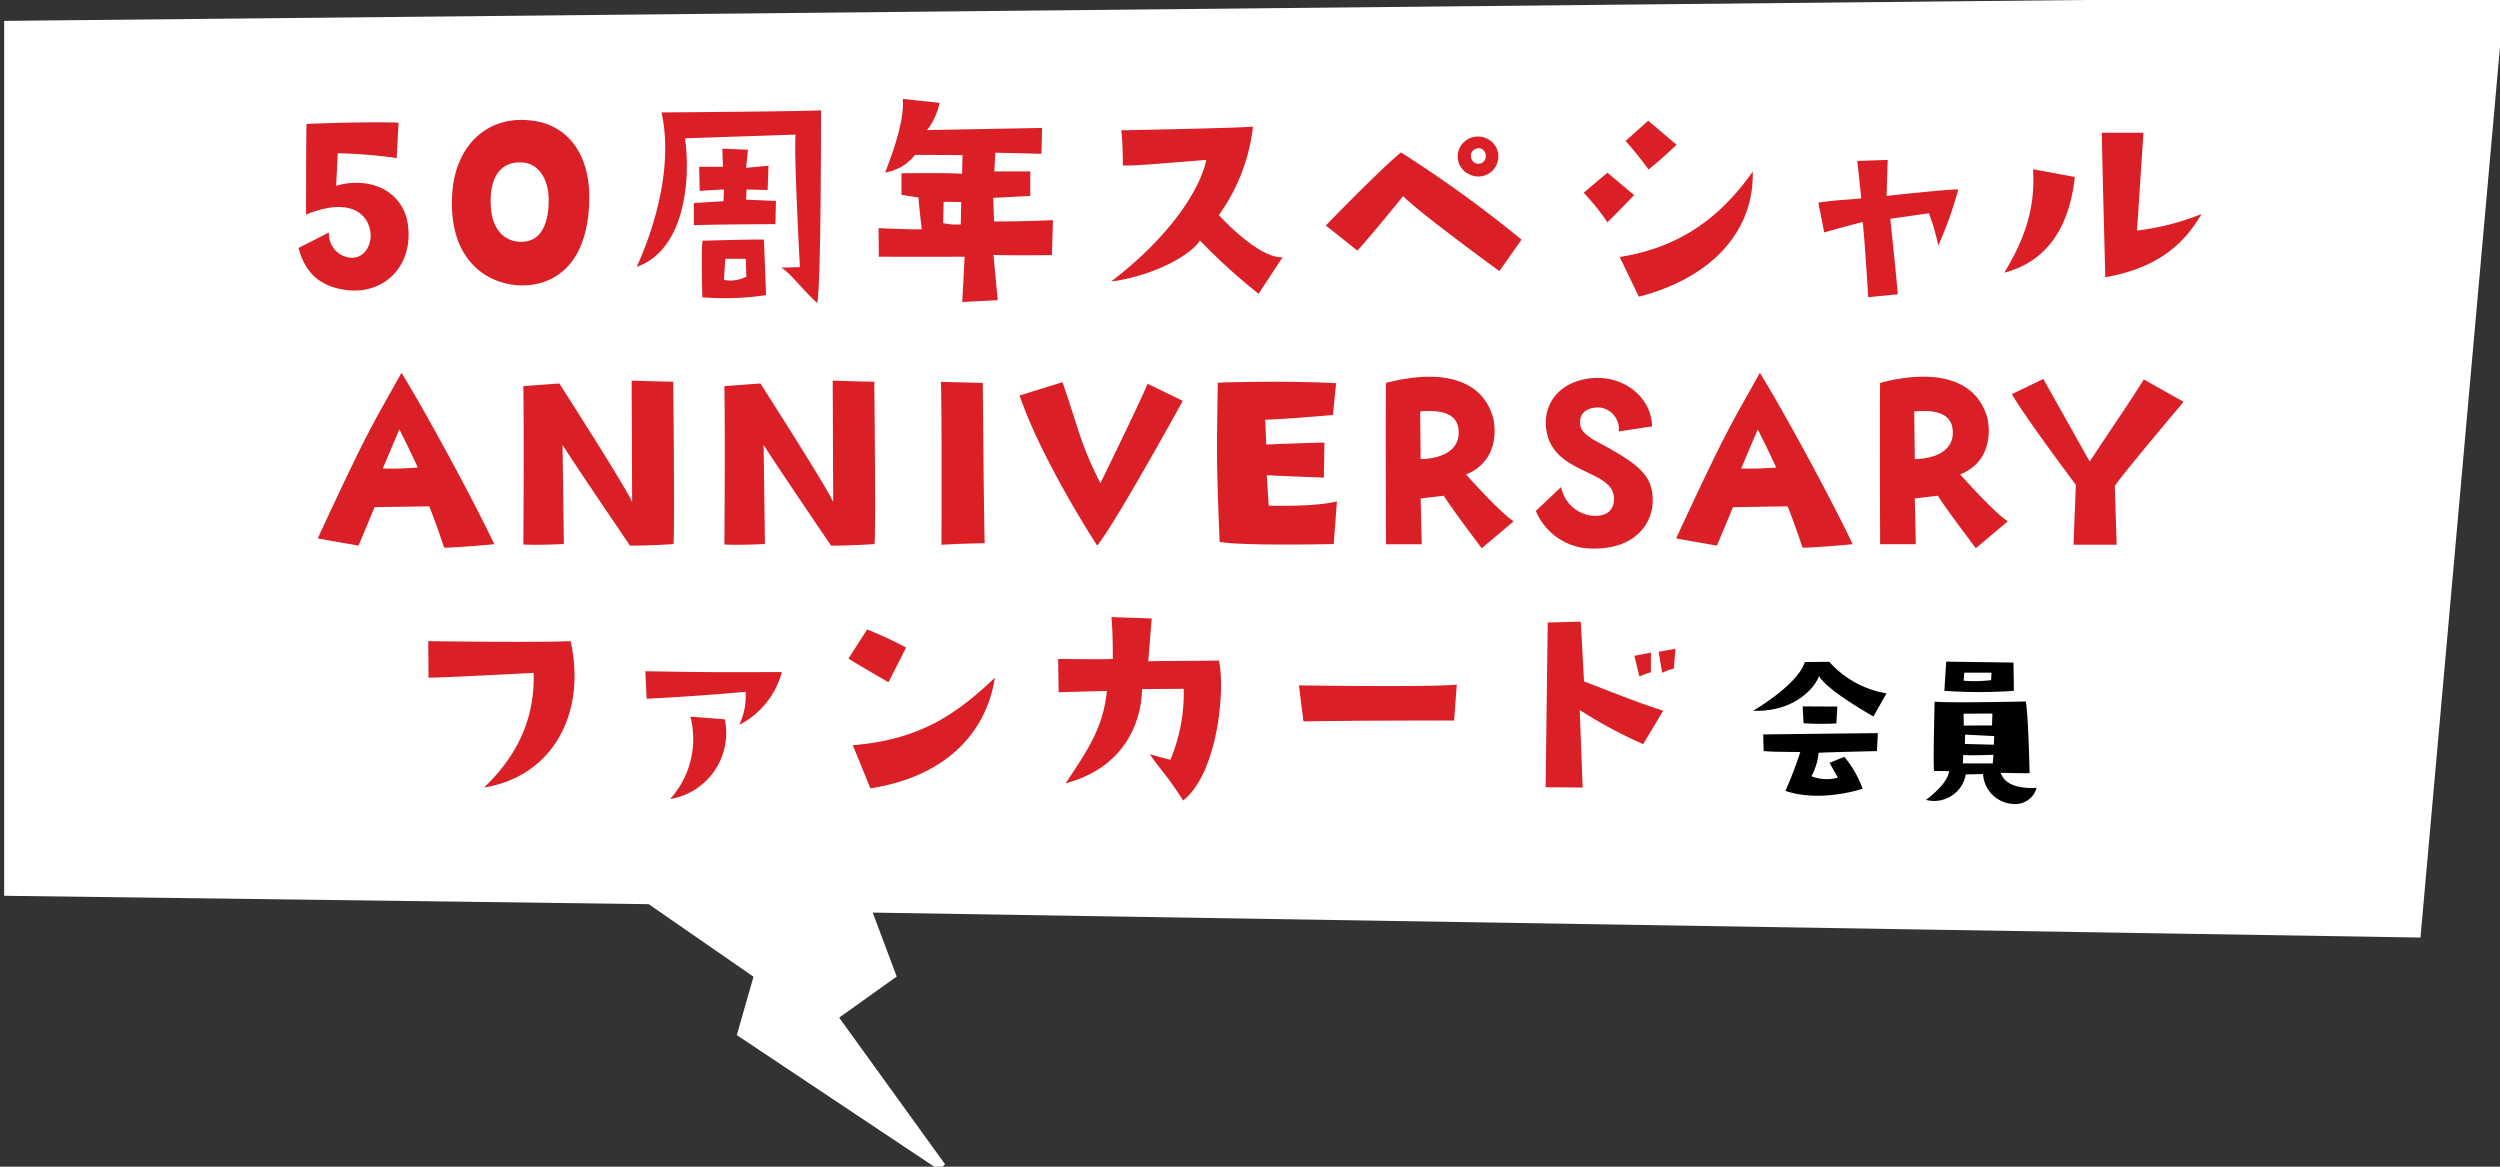 <svg xmlns="http://www.w3.org/2000/svg" width="600" height="280" viewBox="0 0 300 140">
  <rect x="0" y="0" width="300" height="140" fill="#333333" stroke="none"/>
  <defs>
    <style>
      .cls-1 {
        fill: #fff;
        stroke: #fff;
        stroke-width: 1px;
      }

      .cls-1, .cls-2, .cls-3 {
        fill-rule: evenodd;
      }

      .cls-2 {
        fill: #da2026;
      }

      .cls-3 {
        fill: #010101;
      }
    </style>
  </defs>
  <g id="アートボード_1" data-name="アートボード 1">
    <path id="シェイプ_2" data-name="シェイプ 2" class="cls-1" d="M1,3V107l77,1,13,9-2,7,24,16-13-18,7-5-3-8,186,3L300,0Z"/>
    <g id="グループ_1" data-name="グループ 1">
      <path id="_50周年スペシャル" data-name="50周年スペシャル" class="cls-2" d="M41.879,34.835c4.192,0.384,7.616-2.816,7.1-7.615-0.448-4.32-4.608-6.112-8.639-4.928l0.192-3.9a58.108,58.108,0,0,1,7.072.576l0.224-4.256c-4.544-.128-11.039.16-11.039,0.16-0.064.992-.064,10.879-0.064,10.879,3.968-1.664,7.04-1.024,7.679,1.824,0.352,1.568-.544,3.36-2.176,3.36a2.855,2.855,0,0,1-2.752-3.04l-3.648,1.856C36.535,32.467,38.167,34.483,41.879,34.835Zm20.192-.608c3.424,0.256,8.416-1.5,8.64-10.111,0.16-5.952-2.912-9.279-7.072-9.663-4.928-.576-8.991,2.752-9.375,8.831C53.783,30.964,58.167,33.939,62.071,34.227Zm0.7-14.719c1.7,0.128,3.072,1.792,3.072,4.48,0,3.232-1.152,5.184-3.552,5.024-2.112-.16-3.3-1.888-3.392-4.288C58.679,20.916,60.375,19.284,62.775,19.508Zm35.3,16.863c0.48-2.528.448-23.135,0.448-23.135-1.152.128-19.135,0.256-19.135,0.256,1.312,5.952-.48,13.023-2.976,18.527C82.231,30,82.9,21.4,82.2,16.6l13.279-.448c-0.256,1.792.512,15.9,0.512,15.9l-2.24.064C94.742,32.659,96.47,34.931,98.07,36.371Zm-4.96-12.255-3.584-.16,0.064-1.216L92.119,22.8l0.1-2.912-2.688.256,0.224-2.176-3.072-.128,0.064,2.176H83.9l0.064,2.912c0.224-.064,2.912-0.192,2.912-0.192l-0.064,1.408-3.552.224v2.656c2.56-.1,9.791-0.128,9.791-0.128Zm-1.44,4.64c-0.288-.064-7.359.128-7.359,0.128-0.192.8-.032,6.784-0.032,6.784a32.53,32.53,0,0,0,7.648-.256Zm-4.8,4.832,0.16-2.528h2.464L89.559,33.2A4.135,4.135,0,0,1,86.871,33.587Zm39.359-2.976,0.128-4.192c-3.424.16-7.071,0.16-7.071,0.16l-0.1-2.848c0.575,0,4.447-.224,4.447-0.224V20.564h-4.319l0.128-2.24,5.535,0.128,0.064-3.1-13.791.256a8.028,8.028,0,0,0,1.5-3.264l-4.416-.48c0.16,1.824-.48,4.64-2.112,8.832a5.706,5.706,0,0,0,3.584-2.112l5.7,0.032-0.064,2.24c-1.152-.128-7.264-0.064-7.264-0.064V23.38l2.048,0.32c0,0.64.384,3.808,0.384,3.808-0.768.064-5.184-.128-5.184-0.128l0.032,3.424c5.248,0.032,10.3,0,10.3,0l-0.288,5.44,4.256-.224-0.512-5.44C119.927,30.676,126.23,30.612,126.23,30.612Zm-10.943-3.68a7.515,7.515,0,0,1-2.112-.16l0.064-2.56,2.112,0.032Zm18.048,6.848c5.024-.64,9.6-3.168,10.656-4.928a69.192,69.192,0,0,0,7.039,6.4l2.88-4.384c-2.944.16-7.647-5.056-7.647-5.056a22.57,22.57,0,0,0,4.095-10.623c-0.864.16-15.807,0.448-15.807,0.448,0.192,1.312.192,4.224,0.192,4.224,1.664,0,1.664,0,10.016-.672C143.927,23.06,140.023,28.692,133.335,33.779Zm46.4-14.463a2.328,2.328,0,0,0-1.312-2.688,2.461,2.461,0,0,0-3.2.992,2.35,2.35,0,0,0,1.024,3.264A2.393,2.393,0,0,0,179.734,19.316Zm-3.1-1.088a0.936,0.936,0,0,1,1.184-.352,0.964,0.964,0,0,1,.48.832,0.9,0.9,0,0,1-1.184.9A0.977,0.977,0,0,1,176.63,18.228ZM159.1,27.06l3.776,3.008c1.056-1.056,5.5-6.528,5.5-6.528,2.176,2.176,11.551,8.991,11.551,8.991l2.656-3.776a148.233,148.233,0,0,0-14.463-10.463C165.591,20.34,159.1,27.06,159.1,27.06Zm35.968-10.143a38.631,38.631,0,0,1,2.752,3.424,43.56,43.56,0,0,0,3.36-2.976l-3.392-2.88Zm-2.176,9.759c1.376-1.344,3.2-3.264,3.2-3.264l-3.2-2.688-2.848,2.4A26.673,26.673,0,0,1,192.887,26.676Zm1.472,4.16,2.3,4.768c9.375-2.432,13.855-8.415,13.663-15.007C206.678,25.78,201.847,29.684,194.359,30.836Zm32.032-7.328c0-.512.128-4.32,0.128-4.32l-3.648.128,0.48,4.48c-1.472.192-2.4,0.128-5.152,0.512l0.7,3.584c1.984-.576,4.608-1.248,4.608-1.248,0.192,1.12.672,9.023,0.672,9.023l3.552-.352c-0.064-1.088-.9-9.056-0.9-9.056,0.736-.1,4.639-0.672,4.639-0.672a28.578,28.578,0,0,1,1.12,3.872,45.377,45.377,0,0,0,2.4-6.72C233.942,22.676,226.391,23.508,226.391,23.508Zm22.592-2.272-5.024-.928c0.256,4.16-.672,7.872-3.456,12.415C244.855,31.6,248.215,28.244,248.983,21.236Zm8.223-5.312h-4.991c0,1.44.416,17.343,0.416,17.343,7.071-1.216,9.887-4.768,11.551-7.584a30.469,30.469,0,0,1-7.744,1.984Z"/>
      <path id="ANNIVERSARY" class="cls-2" d="M38.128,64.606c2.048,0.384,4.9.864,4.9,0.864l1.92-4.608c3.84-.064,6.56-0.1,6.56-0.1,0.8,1.952,1.792,4.96,1.792,4.96,1.5,0,6.016-.416,6.016-0.416-1.984-4.224-7.488-14.591-11.135-20.575C44.719,50.975,44.463,50.943,38.128,64.606Zm7.808-8.383,1.984-4.7s1.312,2.56,2.208,4.576A39.681,39.681,0,0,1,45.935,56.223Zm29.92,4.032c-0.608-1.568-8.736-14.239-8.736-14.239l-4.32.32c0.1,6.24,0,19.007,0,19.007,1.952,0.1,4.864-.064,4.864-0.064l-0.16-11.9c1.024,1.7,8.1,12.1,8.1,12.1,2.688,0,5.216-.192,5.216-0.192,0.16-1.856-.032-19.487-0.032-19.487-1.44,0-4.992-.128-4.992-0.128Zm24.128,0c-0.608-1.568-8.736-14.239-8.736-14.239l-4.32.32c0.1,6.24,0,19.007,0,19.007,1.952,0.1,4.864-.064,4.864-0.064l-0.16-11.9c1.024,1.7,8.1,12.1,8.1,12.1,2.687,0,5.215-.192,5.215-0.192,0.16-1.856-.032-19.487-0.032-19.487-1.44,0-4.991-.128-4.991-0.128Zm18.176,4.928c-0.128-5.664-.224-19.231-0.224-19.231l-5.024-.128c0.128,4.032.064,19.551,0.064,19.551C115.055,65.246,115.727,65.246,118.159,65.182ZM141.934,48.1l-4.223-2.048c-0.928,2.272-5.664,11.935-5.664,11.935-2.432-4.8-2.592-6.5-4.544-12.127l-5.152,1.6c2.656,7.807,9.312,18.015,9.312,18.015C133.9,62.719,141.934,48.1,141.934,48.1Zm4.417,16.927c2.784,0.512,13.695.256,13.695,0.256l0.384-5.12c-2.687.7-8.191,0.512-8.191,0.512l-0.224-3.648c1.76,0.1,6.848.288,6.848,0.288l0.064-4.192c-1.92,0-6.976.224-6.976,0.224l-0.128-2.976c3.3-.128,8.127-0.576,8.127-0.576l0.384-3.808c-6.591-.352-14.207-0.064-14.207-0.064C146,55.071,145.967,55.071,146.351,65.022Zm29.568-8.1c2.912-1.12,3.808-3.9,3.3-6.624-1.248-4.864-6.3-6.08-12.9-4.352-0.064,2.272,0,19.359,0,19.359h4.288l-0.128-5.5,2.784-.32c0.608,1.088,4.544,6.3,4.544,6.3l3.839-3.232C180.047,61.567,175.919,56.927,175.919,56.927Zm-5.44-1.824-0.064-5.728c3.136-.288,4.448.576,4.608,2.176C175.279,54.079,172.943,55.039,170.479,55.1Zm27.839,5.248c0.128-3.36-1.631-4.672-7.167-7.616-0.992-.7-1.6-1.12-1.536-2.176,0.032-1.12.992-1.7,2.3-1.664a2.6,2.6,0,0,1,2.336,2.88l4-.608c-0.064-3.424-3.295-6.112-7.167-5.792-4.16.352-6.3,3.456-5.376,6.912,1.312,4.768,8.256,4.128,7.968,7.776-0.128,1.6-1.408,1.92-2.656,1.824a4.253,4.253,0,0,1-3.68-3.456l-3.04,2.88a7.328,7.328,0,0,0,6.976,4.512C196.431,65.854,198.222,62.623,198.318,60.351Zm2.817,4.256c2.048,0.384,4.9.864,4.9,0.864l1.92-4.608c3.84-.064,6.56-0.1,6.56-0.1,0.8,1.952,1.792,4.96,1.792,4.96,1.5,0,6.015-.416,6.015-0.416-1.984-4.224-7.487-14.591-11.135-20.575C207.727,50.975,207.471,50.943,201.135,64.606Zm7.808-8.383,1.984-4.7s1.312,2.56,2.208,4.576A39.687,39.687,0,0,1,208.943,56.223Zm26.272,0.7c2.912-1.12,3.808-3.9,3.3-6.624-1.248-4.864-6.3-6.08-12.9-4.352-0.064,2.272,0,19.359,0,19.359H229.9l-0.128-5.5,2.784-.32c0.608,1.088,4.544,6.3,4.544,6.3l3.839-3.232C239.343,61.567,235.215,56.927,235.215,56.927Zm-5.44-1.824-0.064-5.728c3.136-.288,4.448.576,4.608,2.176C234.575,54.079,232.239,55.039,229.775,55.1Zm19.04,10.271H254l-0.224-7.04c0.608-1.056,8.255-10.111,8.255-10.111l-4.767-2.688c-2.144,3.392-2.848,4.32-6.5,9.855L245.2,45.472,241.423,47.3c1.664,2.88,7.68,10.879,7.68,10.879Z"/>
      <path id="ファンカード" class="cls-2" d="M68.478,76.936c-3.968.192-17.087,0-17.087,0l0.032,4.384c1.952,0,12.607-.576,12.607-0.576,0.16,4.832-1.472,9.5-5.952,13.759C65.95,93.255,70.462,86.055,68.478,76.936Zm20.992,6.08a7.933,7.933,0,0,1-.768,3.968,9.982,9.982,0,0,0,5.12-6.336c-5.024,0-7.359.064-16.383-.1l0.16,3.3C84.126,83.527,89.47,83.015,89.47,83.015Zm-2.5,3.3-4.128-.32a10.7,10.7,0,0,1-2.432,9.887A8.031,8.031,0,0,0,86.974,86.311Zm21.76-8.608c-2.048-1.12-4.672-2.176-4.672-2.176l-2.239,3.488c0.736,0.512,4.8,2.848,4.8,2.848ZM104.446,94.6c8.7-1.344,13.856-6.336,14.944-13.279-4.512,4.288-8.928,7.456-17.055,8.1ZM132.83,82.919c-0.448,4.192-2.015,6.72-4.959,11.071,6.623-1.728,9.055-6.752,9.183-11.3l4.992-.032a20.59,20.59,0,0,1-1.6,8.511c-0.992-.224-2.464-0.672-2.464-0.672,1.152,1.76,1.984,2.4,4,5.568,4.224-3.392,5.056-13.5,4.288-16.8-4,.064-7.424.032-8.48,0.1,0.128-1.536.416-5.152,0.416-5.152l-4.832-.16c0.192,1.952.16,5.024,0.16,5.024-0.7.064-6.559,0-6.559,0l0.064,4C129.759,82.983,132.83,82.919,132.83,82.919Zm23.585,3.648c8.255-.128,18.079-0.1,18.079-0.1l0.32-4.32c-2.4.288-14.56,0.16-18.943,0.1Zm43.167-1.28c-3.52-1.152-5.088-1.824-9.5-3.52L189.694,74.6l-3.967.1c-0.128,9.919-.256,19.775-0.256,19.775,1.407,0,4.447.032,4.447,0.032l-0.352-9.311a54.018,54.018,0,0,0,7.616,4.1Zm-2.848-4.1a8.106,8.106,0,0,1,1.376-.512V78.312l-1.984.384Zm4.32-3.328-2.016.352,0.416,2.528a8.021,8.021,0,0,1,1.408-.512Z"/>
    </g>
    <path id="会員" class="cls-3" d="M219.509,79.419l-2.927.022c-0.308,1.034-1.672,3.081-6.2,5.853,5.149,0.176,7.547-3.014,7.9-4.181,0.9,1.716,6.534,4.863,6.534,4.863l1.563-2.772A11.847,11.847,0,0,1,219.509,79.419Zm0.858,7.393,0.11-2.024-4.159-.022,0.11,2.024A33.291,33.291,0,0,0,220.367,86.812Zm3.146,7.833a12.441,12.441,0,0,0-2.2-3.828l-1.76.726,0.99,1.782a5.074,5.074,0,0,1-3.169-.176,7.348,7.348,0,0,0,.859-2.816c1.056-.066,7-0.2,7-0.2l0.11-2.156c-0.881,0-13.752.154-13.752,0.154l0.044,2c1.012,0.066,1.012.088,4.4,0.11a48.677,48.677,0,0,1-1.782,4.665C218.519,96.361,223.513,94.645,223.513,94.645Zm18.15-11.75c0-.748-0.044-3.388-0.044-3.388l-8.075-.11-0.22,3.5A58.813,58.813,0,0,0,241.663,82.9Zm-5.941-2.178h3.257l-0.044.9a16.08,16.08,0,0,1-3.3.066Zm-4.6,15.27a3.852,3.852,0,0,0,4.774-3.058l2.068-.044a3.825,3.825,0,0,0,3.543,3.587,2.661,2.661,0,0,0,2.882-1.914c-1.958.066-3.784-.286-4.312-1.826,0,0,3.08.088,3.476,0.044,0,0-.154-7.283-0.462-8.6,0,0-8.911.2-10.935,0.022,0,0-.2,7.569-0.066,8.317l1.8,0.022C233.852,93.017,233.478,94.183,231.124,95.987Zm8.141-6.623-3.477-.088,0.022-1.122,3.5,0.176Zm-0.176-3.741-0.044,1.43s-1.871,0-3.389.022l-0.022-1.43Zm-3.5,4.973c1.012,0.088,3.631-.022,3.631-0.022l-0.088,1.034h-3.587Z"/>
  </g>
</svg>
